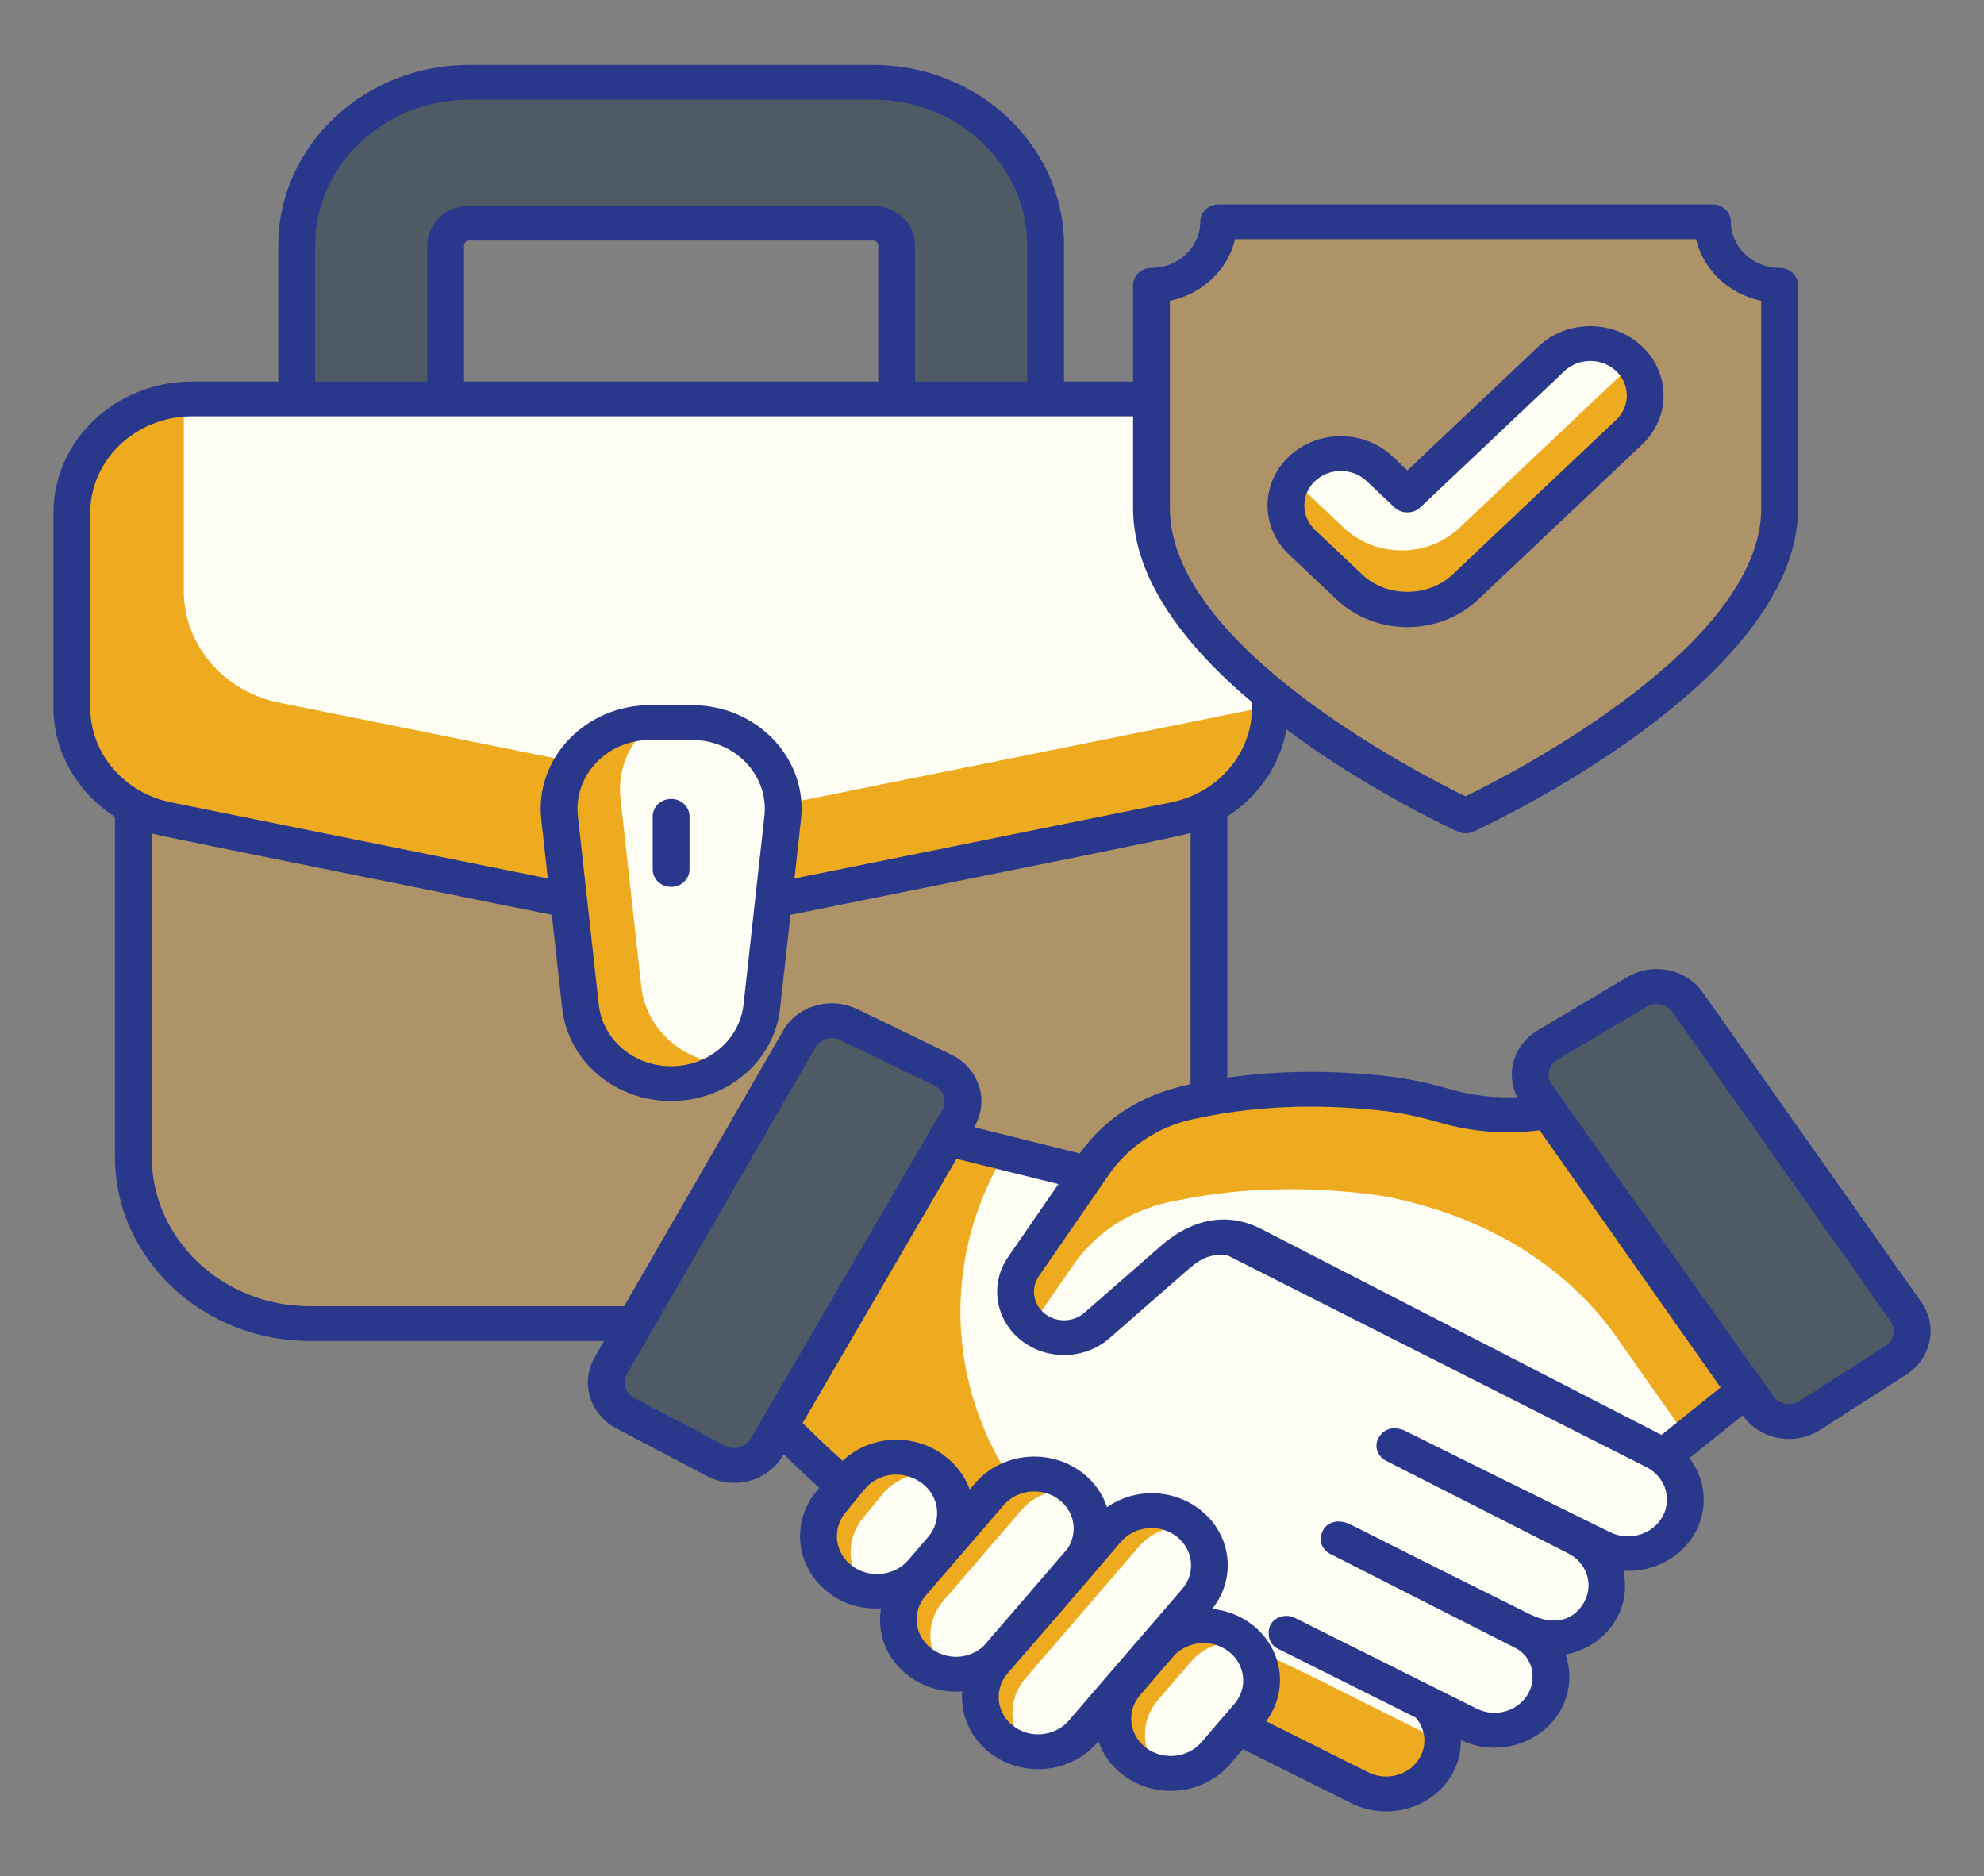 <?xml version="1.0" encoding="UTF-8"?>
<svg xmlns="http://www.w3.org/2000/svg" width="258" height="244" viewBox="0 0 258 244" fill="none">
  <rect x="0" y="0" width="258" height="244" fill="#808080" stroke="none"/>
  <path d="M157.21 93.545V150.427C157.21 162.412 146.937 172.128 134.265 172.128H40.281C27.609 172.128 17.336 162.412 17.336 150.427V93.545H157.21Z" fill="#AE9368"></path>
  <path d="M135.969 51.876H116.597V31.919C116.597 30.321 115.223 29.022 113.532 29.022H61.012C59.323 29.022 57.95 30.321 57.95 31.919V51.876H38.578V31.919C38.578 20.219 48.642 10.701 61.012 10.701H113.532C125.904 10.701 135.969 20.219 135.969 31.919V51.876Z" fill="#4E5A65"></path>
  <path d="M165.204 66.679V92.072C165.204 99.055 160.043 105.089 152.822 106.548L90.545 119.133C88.388 119.569 86.159 119.569 84.003 119.133L21.726 106.548C14.505 105.089 9.344 99.055 9.344 92.072V66.678C9.344 58.503 16.352 51.875 24.997 51.875H149.552C158.196 51.876 165.204 58.503 165.204 66.679Z" fill="#FFFEF4"></path>
  <path d="M165.203 91.813V92.073C165.203 99.04 160.033 105.099 152.803 106.57L90.527 119.12C88.376 119.553 86.18 119.553 83.983 119.12L21.706 106.57C14.522 105.099 9.352 99.04 9.352 92.073V66.671C9.352 58.838 15.758 52.433 23.903 51.914V76.884C23.903 83.851 29.073 89.91 36.303 91.381L98.579 103.931C100.73 104.364 102.972 104.364 105.123 103.931L165.203 91.813Z" fill="#EEAB1F"></path>
  <path d="M101.783 106.345L99.068 130.876C98.436 136.586 93.346 140.922 87.276 140.922C81.205 140.922 76.115 136.586 75.483 130.876L72.769 106.345C72.037 99.727 77.525 93.965 84.561 93.965H89.99C97.027 93.965 102.515 99.727 101.783 106.345Z" fill="#FFFEF4"></path>
  <path d="M94.81 138.353C92.752 139.963 90.133 140.918 87.271 140.918C84.24 140.918 81.453 139.839 79.339 138.034C77.225 136.247 75.803 133.735 75.485 130.869L72.772 106.347C72.043 99.73 77.524 93.962 84.558 93.962H84.97C81.995 96.262 80.256 99.871 80.686 103.799L83.398 128.321C83.716 131.187 85.157 133.7 87.252 135.487C89.272 137.22 91.929 138.282 94.81 138.353Z" fill="#EEAB1F"></path>
  <path d="M174.109 200.084L197.773 211.899C201.365 213.693 202.74 217.901 200.844 221.298C198.947 224.695 194.498 225.995 190.906 224.201L167.242 212.386" fill="#FFFEF4"></path>
  <path d="M110.368 133.244L122.594 139.152C125.02 140.324 125.94 143.161 124.626 145.417L99.701 188.21C98.411 190.424 95.464 191.225 93.128 189.996L81.312 183.778C78.997 182.56 78.153 179.804 79.423 177.604L103.937 135.121C105.189 132.952 108.04 132.119 110.368 133.244Z" fill="#4E5A65"></path>
  <path d="M167.244 212.386L183.698 220.189C187.29 221.983 188.665 226.191 186.769 229.588C184.873 232.985 180.423 234.285 176.831 232.491L159.323 223.75C155.781 221.981 152.175 220.331 148.557 218.704C131.775 211.153 115.583 199.895 101.445 185.402L123.193 148.062L138.545 151.876C142.738 152.771 146.785 154.196 150.576 156.113L215.222 188.792C219.138 190.772 220.367 195.53 217.857 198.994C215.724 201.939 211.6 202.911 208.255 201.257L181.373 187.97" fill="#FFFEF4"></path>
  <path d="M173.309 219.363L187.609 226.527C187.591 227.571 187.32 228.615 186.777 229.594C185.452 231.955 182.905 233.289 180.272 233.289C179.101 233.289 177.928 233.032 176.824 232.486L159.332 223.748C155.782 221.982 152.182 220.327 148.564 218.705C131.768 211.156 115.583 199.897 101.453 185.409L123.192 148.066L130.681 149.929L130.359 150.492C119.371 169.348 125.383 193.279 144.557 204.908C150.11 208.281 155.783 211.22 161.523 213.742C164.817 215.187 170.099 217.757 173.309 219.363Z" fill="#EEAB1F"></path>
  <path d="M181.375 187.97L205.046 200.01C208.637 201.803 210.012 206.011 208.116 209.408C206.22 212.805 201.77 214.105 198.178 212.312L174.113 200.085" fill="#FFFEF4"></path>
  <path d="M212.857 128.997L201.234 135.91C198.928 137.281 198.278 140.184 199.8 142.321L228.647 182.849C230.14 184.946 233.151 185.496 235.362 184.075L246.547 176.889C248.738 175.481 249.32 172.665 247.849 170.581L219.439 130.327C217.988 128.27 215.07 127.681 212.857 128.997Z" fill="#4E5A65"></path>
  <path d="M201.35 144.521C196.858 145.318 192.358 145.124 187.85 143.804C185.313 143.062 182.715 142.499 180.078 142.202C170.761 141.149 162.235 141.615 154.389 143.387C149.36 144.523 144.993 147.461 142.169 151.558L133.083 164.733C131.274 167.357 131.919 170.858 134.561 172.747C136.996 174.49 140.402 174.331 142.645 172.371L152.563 163.706C152.968 163.352 153.38 163.006 153.799 162.668C156.325 160.631 159.927 160.297 162.843 161.797L216.362 189.336L226.907 180.843L201.35 144.521Z" fill="#FFFEF4"></path>
  <path d="M226.908 180.847L219.368 186.903L210.226 173.898C204.372 165.571 195.465 159.768 185.35 156.859C185.305 156.846 185.26 156.832 185.215 156.82C182.668 156.065 180.069 155.502 177.437 155.214C168.113 154.154 159.588 154.619 151.741 156.402C146.714 157.526 142.349 160.466 139.531 164.561L134.13 172.399C131.855 170.456 131.379 167.212 133.077 164.738L142.163 151.552C144.999 147.456 149.364 144.517 154.391 143.392C162.237 141.61 170.763 141.144 180.086 142.204C182.718 142.493 185.316 143.055 187.847 143.81C192.365 145.127 196.865 145.32 201.349 144.517L226.908 180.847Z" fill="#EEAB1F"></path>
  <path d="M122.556 201.298L119.976 204.307C117.369 207.346 112.675 207.862 109.4 205.47C106.069 203.037 105.455 198.511 108.027 195.361L110.53 192.296C113.102 189.146 117.888 188.565 121.219 190.998L121.296 191.054C124.684 193.528 125.253 198.155 122.556 201.298Z" fill="#FFFEF4"></path>
  <path d="M122.053 191.673C119.352 191.223 116.499 192.187 114.699 194.371L112.203 197.423C111.133 198.74 110.623 200.298 110.623 201.824C110.623 203.688 111.37 205.502 112.797 206.883C111.608 206.691 110.436 206.225 109.4 205.47C107.464 204.04 106.445 201.921 106.445 199.768C106.445 198.226 106.955 196.685 108.025 195.367L110.521 192.3C113.102 189.152 117.892 188.557 121.22 190.999L121.288 191.047C121.56 191.239 121.815 191.448 122.053 191.673Z" fill="#EEAB1F"></path>
  <path d="M140.336 203.31L130.176 215.099C127.549 218.147 122.806 218.605 119.582 216.119C116.358 213.635 115.874 209.149 118.502 206.1L128.661 194.311C131.288 191.262 136.032 190.805 139.256 193.29C142.48 195.775 142.963 200.261 140.336 203.31Z" fill="#FFFEF4"></path>
  <path d="M139.918 193.858C137.337 193.44 134.62 194.324 132.836 196.379L122.681 208.169C121.543 209.486 120.983 211.076 120.983 212.666C120.983 214.481 121.713 216.263 123.106 217.629C121.849 217.436 120.626 216.938 119.573 216.119C117.756 214.706 116.805 212.666 116.805 210.594C116.805 209.004 117.365 207.414 118.503 206.096L128.659 194.307C131.291 191.256 136.029 190.806 139.256 193.296C139.494 193.472 139.715 193.665 139.918 193.858Z" fill="#EEAB1F"></path>
  <path d="M155.588 208.072L140.84 225.185C138.213 228.233 133.47 228.691 130.246 226.205C127.022 223.721 126.538 219.235 129.166 216.186L143.914 199.073C146.541 196.024 151.284 195.567 154.508 198.052C157.732 200.537 158.216 205.023 155.588 208.072Z" fill="#FFFEF4"></path>
  <path d="M155.155 198.612C152.59 198.21 149.856 199.094 148.09 201.15L133.349 218.255C132.211 219.572 131.651 221.162 131.651 222.753C131.651 224.567 132.381 226.35 133.774 227.715C132.517 227.523 131.294 227.025 130.241 226.206C128.424 224.792 127.473 222.753 127.473 220.68C127.473 219.09 128.033 217.5 129.171 216.183L143.912 199.078C146.545 196.026 151.283 195.56 154.51 198.05C154.747 198.227 154.951 198.419 155.155 198.612Z" fill="#EEAB1F"></path>
  <path d="M162.364 223.029L158.079 228.002C155.451 231.051 150.708 231.508 147.484 229.023C144.26 226.539 143.777 222.053 146.405 219.004L150.69 214.031C153.318 210.982 158.061 210.525 161.285 213.01C164.508 215.494 164.992 219.98 162.364 223.029Z" fill="#FFFEF4"></path>
  <path d="M161.945 213.582C159.364 213.18 156.629 214.047 154.863 216.103L150.584 221.066C149.446 222.383 148.885 223.989 148.885 225.563C148.885 227.362 149.616 229.161 150.991 230.526C149.752 230.318 148.529 229.82 147.475 229.017C145.658 227.619 144.707 225.563 144.707 223.491C144.707 221.917 145.267 220.327 146.405 219.01L150.685 214.031C153.317 210.979 158.055 210.53 161.283 213.003C161.52 213.18 161.742 213.372 161.945 213.582Z" fill="#EEAB1F"></path>
  <path d="M222.69 28.842C222.69 33.404 226.6 37.101 231.424 37.101V66.091C231.424 87.424 190.581 106.094 190.581 106.094C190.581 106.094 149.738 87.424 149.738 66.091V37.101C154.562 37.101 158.471 33.404 158.471 28.842H222.69Z" fill="#AE9368"></path>
  <path d="M175.489 76.351L169.314 70.511C166.526 67.874 166.526 63.599 169.314 60.962C172.102 58.325 176.623 58.325 179.411 60.962L183.017 64.373L201.755 46.653C204.543 44.017 209.064 44.017 211.852 46.653C214.641 49.291 214.64 53.566 211.852 56.203L190.546 76.351C186.388 80.284 179.647 80.284 175.489 76.351Z" fill="#FFFEF4"></path>
  <path d="M213.949 51.429C213.949 53.163 213.245 54.897 211.856 56.209L190.546 76.346C186.38 80.285 179.641 80.285 175.494 76.346L169.31 70.515C166.977 68.309 166.607 64.947 168.181 62.373C168.292 62.513 168.422 62.653 168.569 62.793L174.735 68.624C178.9 72.564 185.64 72.564 189.805 68.624L211.097 48.488C211.56 48.05 211.949 47.577 212.245 47.052C213.375 48.312 213.949 49.871 213.949 51.429Z" fill="#EEAB1F"></path>
  <path d="M87.272 103.896C85.949 103.896 84.879 104.909 84.879 106.159V113.075C84.879 114.325 85.949 115.338 87.272 115.338C88.595 115.338 89.665 114.324 89.665 113.075V106.159C89.665 104.909 88.595 103.896 87.272 103.896Z" fill="#2A388B"></path>
  <path d="M249.843 169.325L221.433 129.07C219.246 125.972 214.924 125.095 211.587 127.081L199.962 133.995C196.93 135.798 195.69 139.466 197.3 142.674C194.341 142.807 191.414 142.478 188.559 141.643C185.741 140.818 182.983 140.251 180.361 139.955C173.171 139.145 166.214 139.214 159.605 140.144V106.169C163.64 103.57 166.461 99.503 167.288 94.867C177.781 102.683 188.666 107.732 189.541 108.132C190.2 108.433 190.967 108.433 191.626 108.132C193.348 107.345 233.82 88.586 233.82 66.092V37.101C233.82 35.851 232.749 34.838 231.427 34.838C227.931 34.838 225.086 32.148 225.086 28.841C225.086 27.591 224.016 26.578 222.693 26.578H158.474C157.151 26.578 156.081 27.592 156.081 28.841C156.081 32.148 153.237 34.838 149.741 34.838C148.418 34.838 147.347 35.852 147.347 37.101V49.612H138.366V31.918C138.366 18.971 127.227 8.438 113.534 8.438H61.015C47.324 8.438 36.188 18.971 36.188 31.918V49.612H24.998C15.049 49.612 6.953 57.269 6.953 66.679V92.072C6.953 97.848 10.092 103.102 14.946 106.211V150.426C14.946 163.641 26.311 174.39 40.282 174.39H78.552L77.323 176.52C75.433 179.798 76.701 183.941 80.148 185.757L91.965 191.975C95.468 193.816 99.868 192.615 101.797 189.303L101.906 189.117C103.424 190.602 104.967 192.059 106.538 193.484L106.135 193.978C102.753 198.117 103.554 204.061 107.937 207.261C109.732 208.572 111.902 209.295 114.57 209.16C113.983 212.75 115.498 215.892 118.071 217.874C120.028 219.382 122.483 220.147 125.126 219.947C124.882 222.913 126.117 225.943 128.735 227.962C132.972 231.222 139.233 230.635 142.697 226.615L142.839 226.451C143.425 228.132 144.49 229.632 145.976 230.776C150.221 234.048 156.464 233.46 159.938 229.432L161.635 227.462L175.715 234.493C180.485 236.874 186.376 235.147 188.885 230.646C189.649 229.278 189.985 227.784 189.973 226.28C194.827 228.592 200.534 226.706 202.966 222.355C204.251 220.05 204.383 217.464 203.58 215.166C206.64 214.564 208.924 212.807 210.234 210.464C211.337 208.487 211.559 206.307 211.105 204.273C214.466 204.465 217.822 203.048 219.834 200.274C222.03 197.241 222.281 193.045 219.7 189.622L226.619 184.049L226.665 184.114C228.902 187.257 233.403 188.071 236.708 185.947L247.893 178.761C251.159 176.665 252.033 172.431 249.843 169.325ZM152.134 39.119C156.352 38.242 159.68 35.094 160.608 31.105H220.559C221.487 35.094 224.815 38.242 229.033 39.119V66.091C229.033 83.938 196.833 100.511 190.583 103.558C184.329 100.513 152.133 83.955 152.133 66.091V39.119H152.134ZM40.974 31.918C40.974 21.467 49.965 12.964 61.015 12.964H113.534C124.587 12.964 133.58 21.467 133.58 31.918V49.612H118.994V31.918C118.994 29.073 116.544 26.757 113.534 26.757H61.015C58.007 26.757 55.56 29.072 55.56 31.918V49.612H40.974V31.918ZM60.346 49.612V31.918C60.346 31.569 60.646 31.284 61.015 31.284H113.534C113.905 31.284 114.207 31.569 114.207 31.918V49.612H60.346ZM11.739 92.072V66.679C11.739 59.764 17.687 54.139 24.997 54.139C49.751 54.139 120.368 54.139 147.347 54.139V66.092C147.347 75.506 154.441 84.259 162.811 91.321V92.072C162.811 97.951 158.401 103.107 152.323 104.335L103.314 114.239L104.162 106.58C105.044 98.632 98.439 91.702 89.989 91.702H84.56C76.11 91.702 69.507 98.633 70.388 106.58L71.235 114.239L22.224 104.335C16.149 103.107 11.739 97.95 11.739 92.072ZM99.404 106.109L96.688 130.64C96.181 135.212 92.135 138.659 87.274 138.659C82.416 138.659 78.37 135.212 77.863 130.64L75.147 106.109C74.567 100.858 78.918 96.228 84.561 96.228H89.99C95.584 96.228 99.989 100.812 99.404 106.109ZM94.293 188.018L82.476 181.8C81.315 181.19 80.887 179.794 81.525 178.689L106.039 136.205C106.665 135.119 108.08 134.681 109.28 135.26L121.506 141.168C122.723 141.755 123.195 143.183 122.529 144.326L97.604 187.12C96.965 188.218 95.487 188.647 94.293 188.018ZM123.684 137.136L111.459 131.228C107.944 129.534 103.721 130.766 101.837 134.037L81.164 169.864H40.282C28.952 169.864 19.732 161.144 19.732 150.427V108.394C20.908 108.735 37.081 111.95 71.761 118.974L73.105 131.111C73.864 137.995 79.957 143.186 87.275 143.186C94.594 143.186 100.687 137.995 101.447 131.111L102.791 118.974C121.125 115.238 152.234 109.084 154.82 108.33V140.987C148.512 142.317 143.795 145.282 140.412 149.999C139 149.659 127.053 146.68 126.678 146.587L126.723 146.51C128.689 143.134 127.317 138.893 123.684 137.136ZM110.863 203.678C108.577 202.01 108.156 198.908 109.921 196.745L112.426 193.679C114.136 191.579 117.376 191.051 119.833 192.845C122.173 194.555 122.538 197.724 120.7 199.872L118.117 202.881C116.341 204.945 113.088 205.305 110.863 203.678ZM121.094 214.364C118.892 212.668 118.564 209.611 120.358 207.53L130.517 195.741C132.305 193.665 135.536 193.344 137.744 195.044C139.795 196.626 140.195 199.398 138.78 201.451L127.919 214.051C126.012 215.827 123.113 215.919 121.094 214.364ZM131.759 224.452C129.564 222.759 129.232 219.692 131.022 217.617C143.524 203.221 142.306 204.526 145.772 200.504C147.571 198.415 150.804 198.117 152.998 199.807C155.193 201.5 155.525 204.566 153.734 206.642L138.985 223.755C137.192 225.835 133.951 226.141 131.759 224.452ZM156.226 226.572C154.415 228.672 151.184 228.95 148.999 227.267C146.817 225.588 146.451 222.532 148.263 220.433L152.545 215.461C154.335 213.388 157.576 213.069 159.776 214.764C161.973 216.458 162.308 219.516 160.509 221.599L156.226 226.572ZM215.885 197.714C214.436 199.714 211.631 200.371 209.364 199.25C179.1 184.361 183.08 186.145 182.071 185.85C181.156 185.583 180.219 185.772 179.529 186.598C178.512 187.818 179.058 189.36 180.241 189.963L203.928 202.01C206.347 203.218 207.277 206.062 206.001 208.349C204.743 210.602 202.263 211.58 198.894 209.898C173.69 197.386 175.836 198.223 174.722 197.94C173.584 197.653 172.211 198.109 171.833 199.543C171.53 200.691 172.109 201.635 172.978 202.077L197.061 214.312C199.272 215.417 199.876 218.189 198.732 220.24C197.462 222.512 194.479 223.418 192.027 222.199C189.603 220.989 200.809 226.584 168.318 210.362C167.449 209.953 166.238 210.062 165.439 210.968C164.788 211.707 164.673 213.66 166.128 214.387L184.099 223.359C185.314 224.756 185.628 226.78 184.651 228.53C183.373 230.826 180.374 231.695 177.948 230.488L164.649 223.848C167.737 219.641 166.683 214.25 162.799 211.254C161.267 210.074 159.469 209.416 157.638 209.224C160.844 205.22 160.168 199.494 156.021 196.297C152.631 193.684 147.751 193.39 143.952 196.001C143.392 194.305 142.328 192.739 140.767 191.536C136.516 188.261 130.275 188.858 126.805 192.881L126.103 193.695C125.474 191.948 124.317 190.4 122.68 189.204C118.867 186.419 113.303 186.487 109.569 189.974C107.807 188.372 106.063 186.748 104.378 185.056L124.391 150.699L137.635 153.987L131.077 163.495C128.593 167.1 129.488 171.957 133.118 174.551C136.478 176.958 141.169 176.741 144.27 174.033L154.182 165.371C155.643 164.099 156.929 162.97 159.547 163.213L214.093 190.786C216.756 192.13 217.594 195.359 215.885 197.714ZM216.065 186.606L163.987 159.809C160.159 157.842 155.554 158.034 150.939 162.044L141.023 170.709C139.63 171.928 137.52 172.026 136.008 170.942C134.374 169.774 133.97 167.591 135.089 165.97L144.175 152.793C146.688 149.149 150.514 146.59 154.947 145.589C162.673 143.844 171.029 143.461 179.795 144.45C182.13 144.713 184.602 145.224 187.143 145.967C191.408 147.217 195.792 147.554 200.212 146.988L223.739 180.424L216.065 186.606ZM245.206 175.017L234.018 182.203C232.889 182.929 231.377 182.628 230.634 181.585L201.787 141.057C201.024 139.98 201.344 138.52 202.51 137.826L214.134 130.913C214.134 130.913 214.134 130.912 214.137 130.912C215.251 130.248 216.711 130.533 217.451 131.583L245.861 171.837C246.599 172.884 246.305 174.311 245.206 175.017Z" fill="#2A388B"></path>
  <path d="M173.797 77.952C178.878 82.757 187.152 82.763 192.237 77.952L213.544 57.804C217.26 54.29 217.26 48.57 213.544 45.053C209.828 41.538 203.778 41.533 200.062 45.053L183.017 61.172L181.103 59.362C177.382 55.842 171.332 55.846 167.621 59.362C163.902 62.877 163.902 68.596 167.621 72.112L173.797 77.952ZM171.004 62.562C172.855 60.811 175.868 60.811 177.719 62.562L181.325 65.972C182.259 66.856 183.774 66.856 184.709 65.972L203.445 48.254C205.294 46.505 208.307 46.501 210.16 48.254C212.011 50.004 212.011 52.853 210.16 54.604L188.853 74.751C185.735 77.7 180.299 77.7 177.181 74.751L171.005 68.91C169.153 67.16 169.153 64.312 171.004 62.562Z" fill="#2A388B"></path>
</svg>
